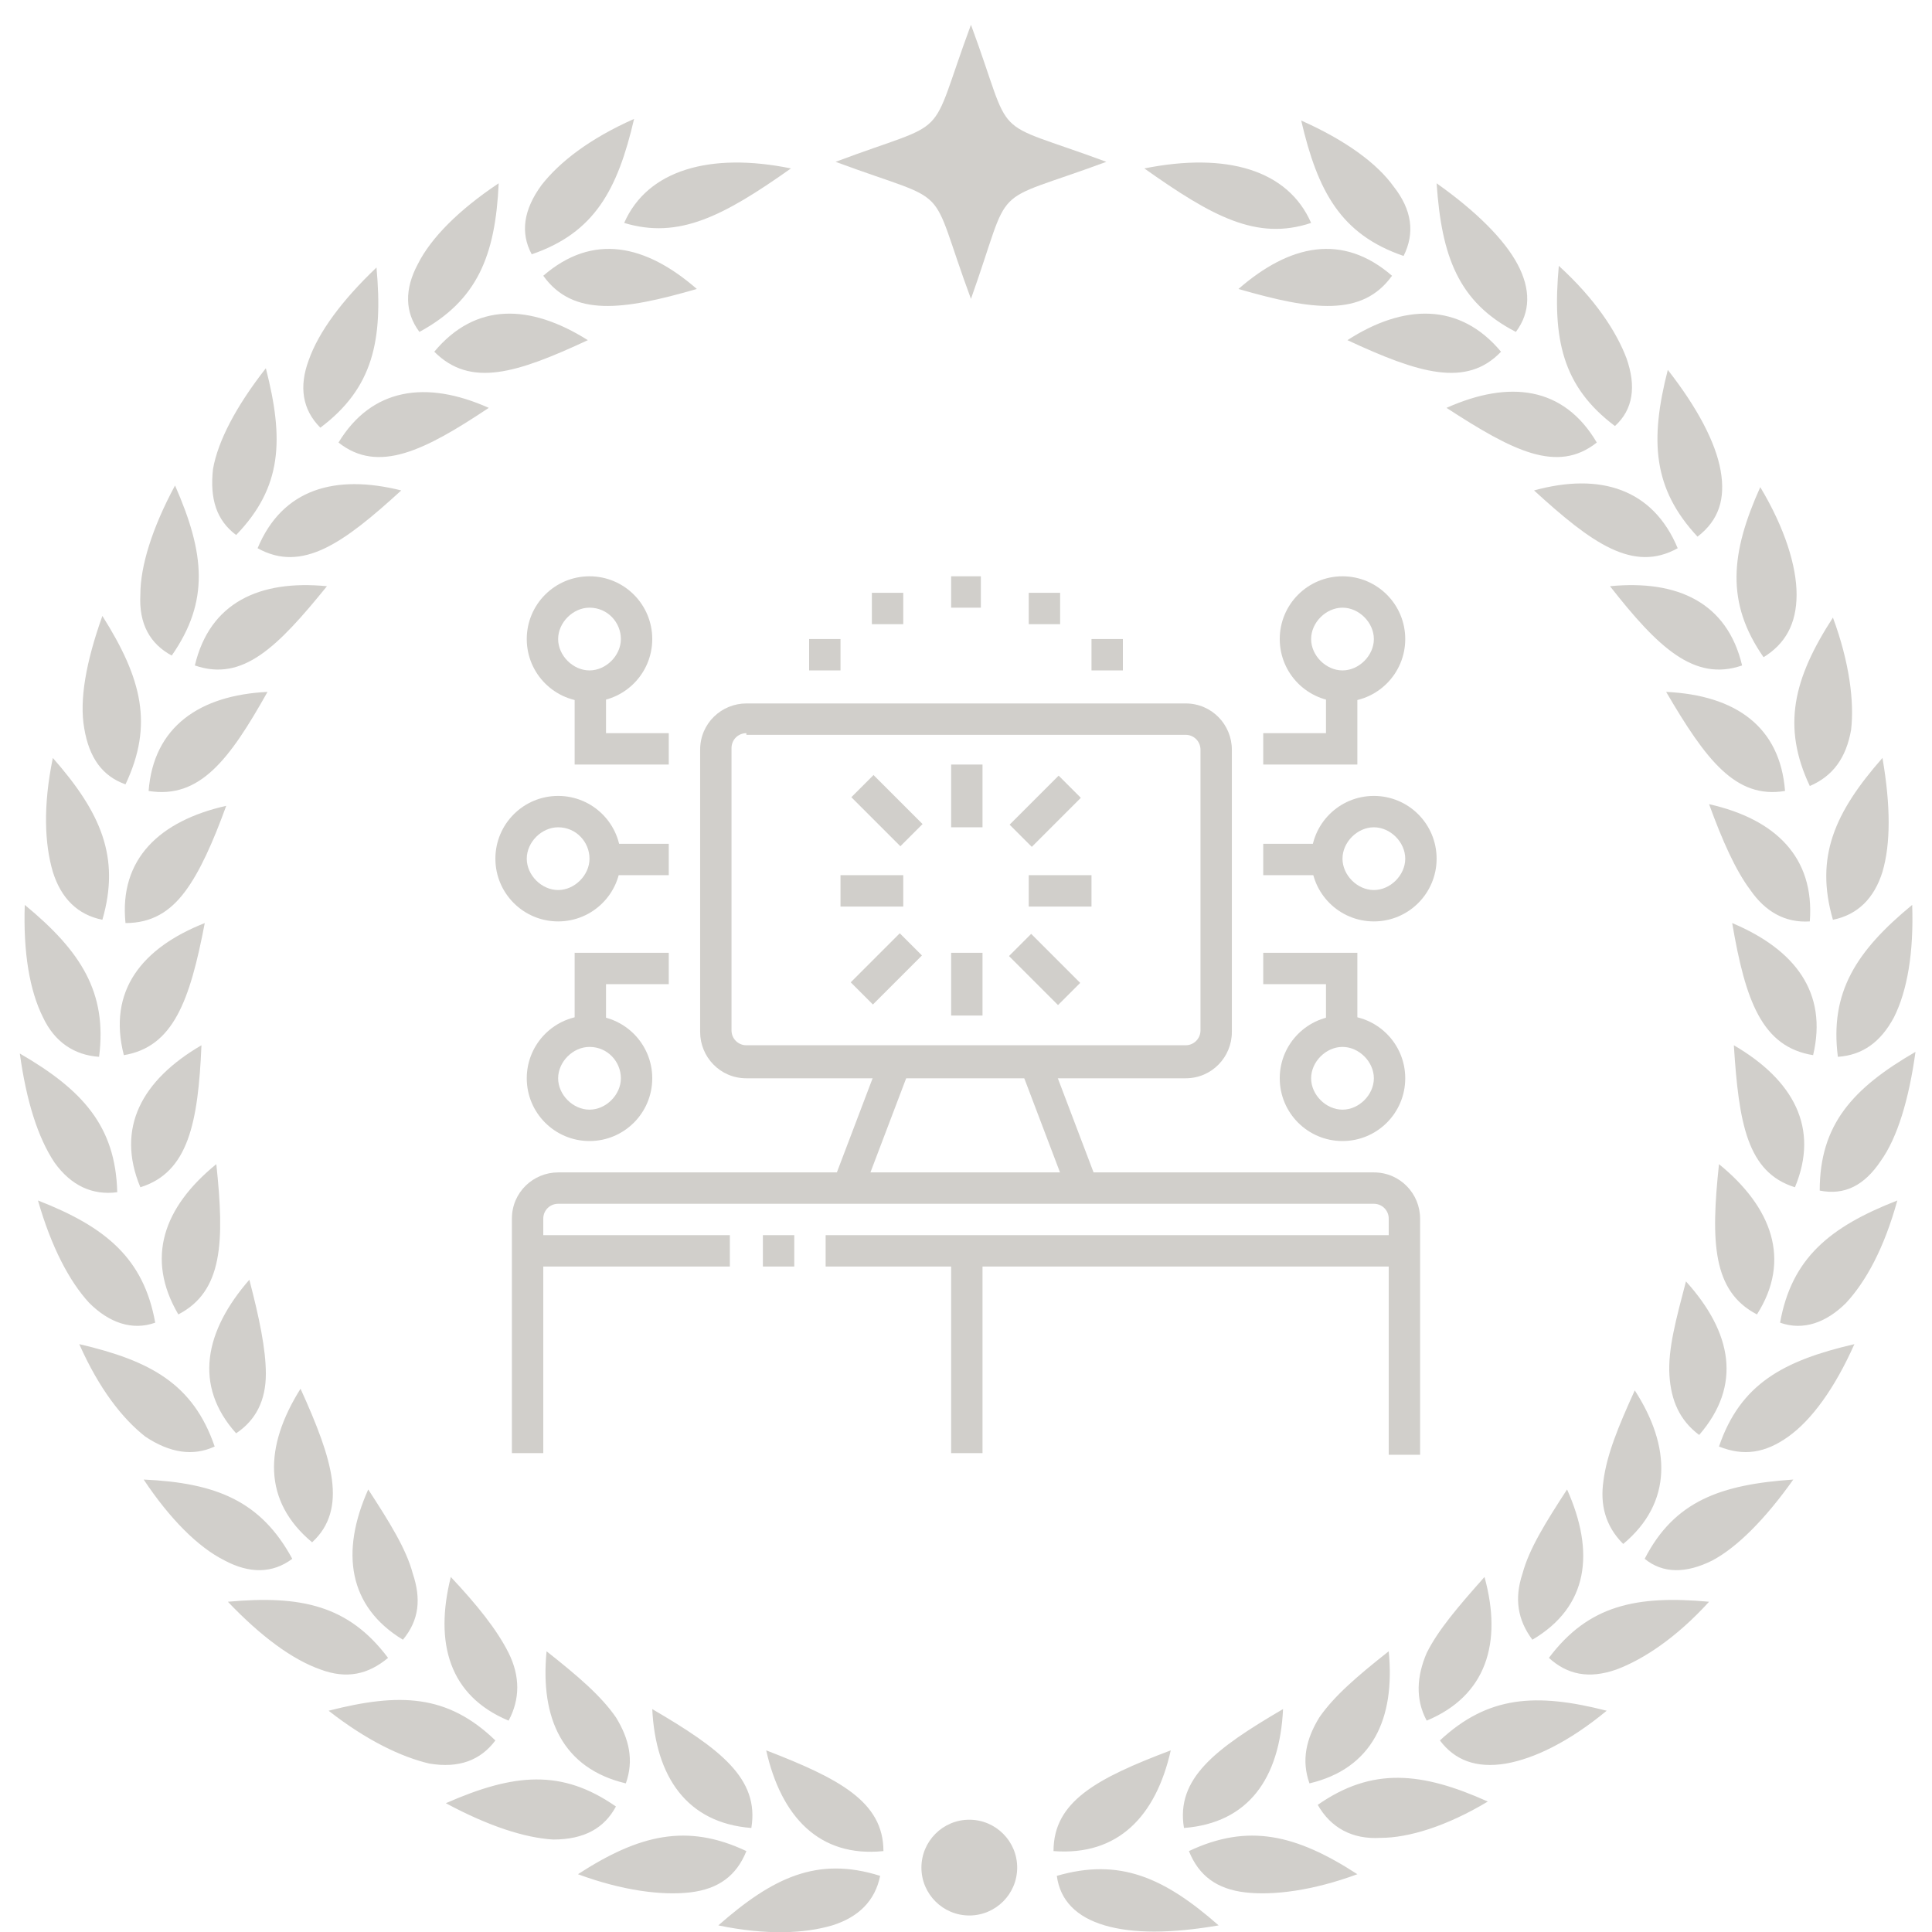 <?xml version="1.0" encoding="utf-8"?>
<!-- Generator: Adobe Illustrator 24.1.0, SVG Export Plug-In . SVG Version: 6.00 Build 0)  -->
<svg version="1.1" id="Calque_1" xmlns="http://www.w3.org/2000/svg" xmlns:xlink="http://www.w3.org/1999/xlink" x="0px" y="0px"
	 width="117px" height="117px" viewBox="0 0 117 117" style="enable-background:new 0 0 117 117;" xml:space="preserve">
<style type="text/css">
	.st0{fill:#D1CFCB;}
	.st1{display:none;}
	.st2{display:inline;fill:#D1CFCB;}
</style>
<g>
	<g>
		<g>
			<g>
				<path class="st0" d="M41.8,114.6c-1.7,0.2-4.1-0.1-6.8-1.1c3.7-2.4,6.6-3.1,10.2-1.4C44.6,113.6,43.5,114.4,41.8,114.6z
					 M37.3,109.4c-3.3-2.3-6.2-2-10.3-0.2c2.6,1.4,4.8,2.1,6.5,2.2C35.4,111.4,36.6,110.7,37.3,109.4z M30,105.4
					c-2.9-2.8-5.8-2.9-10.1-1.8c2.3,1.8,4.4,2.8,6.1,3.2C27.8,107.1,29.1,106.6,30,105.4z M23.5,100.4c-2.4-3.2-5.3-3.8-9.7-3.4
					c2,2.1,3.9,3.5,5.6,4.1C21,101.7,22.3,101.4,23.5,100.4z M17.7,94.4c-1.9-3.5-4.6-4.6-9-4.8c1.6,2.4,3.3,4.1,4.9,4.9
					C15.1,95.3,16.5,95.3,17.7,94.4z M13,87.6c-1.3-3.8-3.9-5.2-8.2-6.2c1.2,2.7,2.6,4.5,4,5.6C10.3,88,11.7,88.2,13,87.6z
					 M9.4,80.1c-0.7-3.9-3-5.8-7.1-7.4c0.8,2.8,1.9,4.9,3.1,6.2C6.6,80.1,8,80.6,9.4,80.1z M7.1,72.2C7,68.2,5,66,1.2,63.8
					c0.4,2.9,1.1,5.1,2.1,6.6C4.3,71.8,5.6,72.4,7.1,72.2z M6,64c0.5-3.9-1.1-6.4-4.5-9.2c-0.1,2.9,0.3,5.2,1.1,6.8
					C3.3,63.1,4.5,63.9,6,64z M6.2,55.7c1.1-3.8-0.1-6.5-3-9.8c-0.6,2.9-0.5,5.2,0,6.9C3.7,54.4,4.7,55.4,6.2,55.7z M7.6,47.5
					c1.7-3.6,1-6.4-1.4-10.2c-1,2.8-1.4,5.1-1.1,6.8C5.4,45.9,6.2,47,7.6,47.5z M10.4,39.7c2.3-3.3,2-6.2,0.2-10.3
					C9.2,32,8.5,34.3,8.5,36C8.4,37.8,9.1,39,10.4,39.7z M14.3,32.4c2.8-2.9,2.9-5.8,1.8-10.1c-1.8,2.3-2.9,4.4-3.2,6.1
					C12.7,30.2,13.1,31.5,14.3,32.4z M19.4,25.9c3.2-2.4,3.8-5.3,3.4-9.7c-2.1,2-3.5,3.9-4.1,5.6C18.1,23.4,18.3,24.8,19.4,25.9z
					 M25.4,20.1c3.5-1.9,4.6-4.6,4.8-9c-2.4,1.6-4.1,3.3-4.9,4.9C24.5,17.5,24.5,18.9,25.4,20.1z M32.2,15.4
					c3.8-1.3,5.2-3.9,6.2-8.2c-2.7,1.2-4.5,2.6-5.6,4C31.7,12.7,31.5,14.1,32.2,15.4z M39.5,103.5c0.2,4.1,2.1,6.9,6,7.2
					C46,107.7,43.6,105.9,39.5,103.5z M37.3,104c-0.9-1.3-2.3-2.5-4.2-4c-0.4,4.1,1,7.1,4.8,8C38.4,106.6,38.1,105.3,37.3,104z
					 M30.8,100.1c-0.7-1.4-1.9-2.9-3.5-4.6c-1,4-0.1,7.2,3.5,8.7C31.5,102.9,31.5,101.5,30.8,100.1z M53.3,113.6
					c-3.8-1.2-6.5,0.1-9.8,3c2.9,0.6,5.2,0.5,6.9,0C52,116.1,53,115.1,53.3,113.6z M46.4,106c0.9,4,3.2,6.5,7.1,6.1
					C53.5,109.1,50.8,107.7,46.4,106z M25,95.3c-0.4-1.5-1.4-3.1-2.7-5.1c-1.7,3.8-1.2,7.1,2.1,9.1C25.4,98.1,25.5,96.8,25,95.3z
					 M20.1,89.6c-0.2-1.5-0.9-3.3-1.9-5.5c-2.2,3.5-2.3,6.8,0.7,9.3C20,92.4,20.3,91.1,20.1,89.6z M16.1,83.2c0-1.5-0.4-3.4-1-5.7
					c-2.7,3.1-3.4,6.4-0.8,9.3C15.5,86,16.1,84.8,16.1,83.2z M13.1,70.5c-3.2,2.6-4.3,5.7-2.3,9.1C13.5,78.2,13.6,75.2,13.1,70.5z
					 M12.2,63.3c-3.6,2.1-5.2,5-3.7,8.6C11.4,71,12,68,12.2,63.3z M12.4,55.9c-3.8,1.5-5.9,4.1-4.9,8C10.5,63.4,11.5,60.6,12.4,55.9
					z M11.2,54c0.9-1.2,1.7-3,2.5-5.2c-4,0.9-6.5,3.2-6.1,7.1C9.2,55.9,10.3,55.2,11.2,54z M16.2,41.9c-4.1,0.2-6.9,2.1-7.2,6
					C12.1,48.4,13.9,46,16.2,41.9z M19.8,35.5c-4.1-0.4-7.1,1-8,4.8C14.7,41.3,16.8,39.2,19.8,35.5z M24.3,29.7
					c-4-1-7.2-0.1-8.7,3.5C18.3,34.7,20.8,32.9,24.3,29.7z M29.6,24.7c-3.8-1.7-7.1-1.2-9.1,2.1C22.9,28.7,25.7,27.3,29.6,24.7z
					 M35.6,20.6c-3.5-2.2-6.8-2.3-9.3,0.7C28.5,23.5,31.3,22.6,35.6,20.6z M42.2,17.5c-3.1-2.7-6.3-3.4-9.3-0.8
					C34.7,19.2,37.7,18.8,42.2,17.5z M47.9,10.2c-4.9-1-8.7,0.1-10.1,3.3C41.1,14.5,43.8,13.1,47.9,10.2z M71.7,110.7
					c3.9-0.3,5.8-3,6-7.2C73.6,105.9,71.2,107.7,71.7,110.7z M79.3,108c3.8-0.9,5.2-3.9,4.8-8c-1.9,1.5-3.3,2.7-4.2,4
					C79.1,105.3,78.8,106.6,79.3,108z M86.4,104.2c3.6-1.5,4.6-4.7,3.5-8.7c-1.6,1.8-2.8,3.2-3.5,4.6
					C85.8,101.5,85.7,102.9,86.4,104.2z M92.8,99.3c3.4-2,3.8-5.3,2.1-9.1c-1.3,2-2.3,3.6-2.7,5.1C91.7,96.8,91.9,98.1,92.8,99.3z
					 M98.3,93.5c3-2.5,2.9-5.9,0.7-9.3c-1,2.2-1.7,3.9-1.9,5.5C96.9,91.1,97.2,92.4,98.3,93.5z M102.9,86.9c2.6-3,2-6.2-0.8-9.3
					c-0.6,2.3-1.1,4.1-1,5.7C101.2,84.8,101.7,86,102.9,86.9z M106.4,79.6c2.1-3.3,0.9-6.5-2.3-9.1
					C103.6,75.2,103.7,78.2,106.4,79.6z M108.7,71.9c1.5-3.6-0.1-6.5-3.7-8.6C105.3,68,105.8,71,108.7,71.9z M109.8,63.9
					c0.9-3.8-1.1-6.4-4.9-8C105.7,60.6,106.7,63.4,109.8,63.9z M109.6,55.8c0.3-3.9-2.1-6.2-6.1-7.1c0.8,2.2,1.6,4,2.5,5.2
					C106.9,55.2,108.1,55.9,109.6,55.8z M108.1,47.9c-0.3-3.9-3-5.8-7.2-6C103.3,46,105.1,48.4,108.1,47.9z M105.5,40.3
					c-0.9-3.8-3.9-5.2-8-4.8C100.4,39.2,102.6,41.3,105.5,40.3z M101.6,33.2c-1.5-3.6-4.7-4.6-8.7-3.5
					C96.4,32.9,98.9,34.7,101.6,33.2z M96.7,26.8c-2-3.4-5.3-3.8-9.1-2.1C91.6,27.3,94.3,28.7,96.7,26.8z M90.9,21.3
					c-2.5-3-5.9-2.9-9.3-0.7C85.9,22.6,88.8,23.5,90.9,21.3z M84.3,16.7c-3-2.6-6.2-1.9-9.3,0.8C79.5,18.8,82.5,19.2,84.3,16.7z
					 M75.4,114.6c1.7,0.2,4.1-0.1,6.8-1.1c-3.7-2.4-6.6-3.1-10.2-1.4C72.6,113.6,73.7,114.4,75.4,114.6z M83.6,111.3
					c1.7,0,4-0.7,6.5-2.2c-4-1.8-7-2.1-10.3,0.2C80.6,110.7,81.9,111.4,83.6,111.3z M91.2,106.8c1.7-0.3,3.8-1.3,6.1-3.2
					c-4.3-1.1-7.2-0.9-10.1,1.8C88.1,106.6,89.4,107.1,91.2,106.8z M63.8,112.1c3.9,0.3,6.2-2.1,7.1-6.1
					C66.4,107.7,63.8,109.1,63.8,112.1z M66.9,116.6c1.7,0.5,4,0.5,6.9,0c-3.3-2.9-6-4.1-9.8-3C64.2,115.1,65.2,116.1,66.9,116.6z
					 M97.9,101.1c1.6-0.6,3.6-1.9,5.6-4.1c-4.4-0.4-7.3,0.2-9.7,3.4C94.9,101.4,96.2,101.7,97.9,101.1z M103.7,94.5
					c1.5-0.8,3.2-2.5,4.9-4.9c-4.4,0.3-7.2,1.3-9,4.8C100.7,95.3,102.1,95.3,103.7,94.5z M108.3,87c1.4-1,2.8-2.9,4-5.6
					c-4.3,1-6.9,2.4-8.2,6.2C105.6,88.2,106.9,88,108.3,87z M111.8,78.9c1.2-1.3,2.3-3.3,3.1-6.2c-4.1,1.6-6.4,3.5-7.1,7.4
					C109.2,80.6,110.6,80.1,111.8,78.9z M113.9,70.3c1-1.4,1.7-3.7,2.1-6.6c-3.8,2.2-5.8,4.4-5.8,8.4
					C111.7,72.4,112.9,71.8,113.9,70.3z M114.7,61.6c0.8-1.6,1.2-3.9,1.1-6.8c-3.4,2.8-5,5.3-4.5,9.2
					C112.8,63.9,113.9,63.1,114.7,61.6z M114,52.8c0.5-1.7,0.5-4,0-6.9c-2.9,3.3-4.1,6-3,9.8C112.5,55.4,113.5,54.4,114,52.8z
					 M112.1,44.2c0.2-1.7-0.1-4.1-1.1-6.8c-2.4,3.7-3.1,6.6-1.4,10.2C111,47,111.8,45.9,112.1,44.2z M108.8,36c0-1.7-0.7-4-2.2-6.5
					c-1.8,4-2.1,7,0.2,10.3C108.1,39,108.8,37.8,108.8,36z M104.2,28.5c-0.3-1.7-1.4-3.8-3.2-6.1c-1.1,4.3-0.9,7.2,1.8,10.1
					C104.1,31.5,104.5,30.2,104.2,28.5z M98.5,21.7c-0.6-1.6-1.9-3.6-4.1-5.6c-0.4,4.4,0.2,7.3,3.4,9.7
					C98.9,24.8,99.1,23.4,98.5,21.7z M91.9,16c-0.8-1.5-2.5-3.2-4.9-4.9c0.3,4.4,1.3,7.2,4.8,9C92.7,18.9,92.7,17.5,91.9,16z
					 M84.4,11.3c-1-1.4-2.9-2.8-5.6-4c1,4.3,2.4,6.9,6.2,8.2C85.7,14.1,85.5,12.7,84.4,11.3z M69.3,10.2c4.1,2.9,6.8,4.4,10.1,3.3
					C78,10.3,74.3,9.2,69.3,10.2z"/>
			</g>
		</g>
		<g>
			<path class="st0" d="M55.8,113.1c0-1.6,1.3-2.9,2.9-2.9c1.6,0,2.9,1.3,2.9,2.9c0,1.6-1.3,2.9-2.9,2.9
				C57.1,116,55.8,114.7,55.8,113.1z"/>
		</g>
	</g>
	<path class="st0" d="M58.8,18.1c-2.7-7.3-0.9-5.6-8.2-8.3c7.2-2.7,5.5-1,8.2-8.3c2.7,7.3,0.9,5.6,8.2,8.3
		C59.7,12.5,61.4,10.8,58.8,18.1z"/>
</g>
<g>
	<path class="st0" d="M86,88.1h-1.9V73.8c0-0.5-0.4-0.9-0.9-0.9H33.8c-0.5,0-0.9,0.4-0.9,0.9v14.2H31V73.8c0-1.6,1.3-2.8,2.8-2.8
		h49.4c1.6,0,2.8,1.3,2.8,2.8V88.1z"/>
	<rect x="31.9" y="74.8" class="st0" width="12.3" height="1.9"/>
	<rect x="46.2" y="74.8" class="st0" width="1.9" height="1.9"/>
	<rect x="50" y="74.8" class="st0" width="35.1" height="1.9"/>
	<rect x="57.6" y="75.7" class="st0" width="1.9" height="12.3"/>
	
		<rect x="48.7" y="67.2" transform="matrix(0.355 -0.935 0.935 0.355 -29.666 93.272)" class="st0" width="8.1" height="1.9"/>
	<path class="st0" d="M35.7,42.5c-2.1,0-3.8-1.7-3.8-3.8c0-2.1,1.7-3.8,3.8-3.8c2.1,0,3.8,1.7,3.8,3.8
		C39.5,40.8,37.8,42.5,35.7,42.5z M35.7,36.8c-1,0-1.9,0.9-1.9,1.9c0,1,0.9,1.9,1.9,1.9c1,0,1.9-0.9,1.9-1.9
		C37.6,37.7,36.8,36.8,35.7,36.8z"/>
	<polygon class="st0" points="40.5,46.3 34.8,46.3 34.8,41.6 36.7,41.6 36.7,44.4 40.5,44.4 	"/>
	<path class="st0" d="M35.7,69.1c-2.1,0-3.8-1.7-3.8-3.8c0-2.1,1.7-3.8,3.8-3.8c2.1,0,3.8,1.7,3.8,3.8
		C39.5,67.4,37.8,69.1,35.7,69.1z M35.7,63.4c-1,0-1.9,0.9-1.9,1.9c0,1,0.9,1.9,1.9,1.9c1,0,1.9-0.9,1.9-1.9
		C37.6,64.3,36.8,63.4,35.7,63.4z"/>
	<path class="st0" d="M33.8,55.8c-2.1,0-3.8-1.7-3.8-3.8c0-2.1,1.7-3.8,3.8-3.8s3.8,1.7,3.8,3.8C37.6,54.1,35.9,55.8,33.8,55.8z
		 M33.8,50.1c-1,0-1.9,0.9-1.9,1.9c0,1,0.9,1.9,1.9,1.9c1,0,1.9-0.9,1.9-1.9C35.7,51,34.9,50.1,33.8,50.1z"/>
	<rect x="36.7" y="51.1" class="st0" width="3.8" height="1.9"/>
	<polygon class="st0" points="36.7,62.4 34.8,62.4 34.8,57.7 40.5,57.7 40.5,59.6 36.7,59.6 	"/>
	<path class="st0" d="M81.3,42.5c-2.1,0-3.8-1.7-3.8-3.8c0-2.1,1.7-3.8,3.8-3.8c2.1,0,3.8,1.7,3.8,3.8
		C85.1,40.8,83.4,42.5,81.3,42.5z M81.3,36.8c-1,0-1.9,0.9-1.9,1.9c0,1,0.9,1.9,1.9,1.9s1.9-0.9,1.9-1.9
		C83.2,37.7,82.3,36.8,81.3,36.8z"/>
	<polygon class="st0" points="82.2,46.3 76.5,46.3 76.5,44.4 80.3,44.4 80.3,41.6 82.2,41.6 	"/>
	<path class="st0" d="M81.3,69.1c-2.1,0-3.8-1.7-3.8-3.8c0-2.1,1.7-3.8,3.8-3.8c2.1,0,3.8,1.7,3.8,3.8
		C85.1,67.4,83.4,69.1,81.3,69.1z M81.3,63.4c-1,0-1.9,0.9-1.9,1.9c0,1,0.9,1.9,1.9,1.9s1.9-0.9,1.9-1.9
		C83.2,64.3,82.3,63.4,81.3,63.4z"/>
	<path class="st0" d="M83.2,55.8c-2.1,0-3.8-1.7-3.8-3.8c0-2.1,1.7-3.8,3.8-3.8S87,49.9,87,52C87,54.1,85.3,55.8,83.2,55.8z
		 M83.2,50.1c-1,0-1.9,0.9-1.9,1.9c0,1,0.9,1.9,1.9,1.9s1.9-0.9,1.9-1.9C85.1,51,84.2,50.1,83.2,50.1z"/>
	<rect x="76.5" y="51.1" class="st0" width="3.8" height="1.9"/>
	<polygon class="st0" points="59.4,34.9 57.6,34.9 57.6,36.8 59.4,36.8 59.4,34.9 	"/>
	<polygon class="st0" points="64.2,35.9 62.3,35.9 62.3,37.8 64.2,37.8 64.2,35.9 	"/>
	<polygon class="st0" points="68,38.7 66.1,38.7 66.1,40.6 68,40.6 68,38.7 	"/>
	<polygon class="st0" points="54.7,35.9 52.8,35.9 52.8,37.8 54.7,37.8 54.7,35.9 	"/>
	<polygon class="st0" points="50.9,38.7 49,38.7 49,40.6 50.9,40.6 50.9,38.7 	"/>
	<polygon class="st0" points="82.2,62.4 80.3,62.4 80.3,59.6 76.5,59.6 76.5,57.7 82.2,57.7 	"/>
	<rect x="57.6" y="46.3" class="st0" width="1.9" height="3.8"/>
	<rect x="57.6" y="57.7" class="st0" width="1.9" height="3.8"/>
	<rect x="62.3" y="53" class="st0" width="3.8" height="1.9"/>
	<rect x="50.9" y="53" class="st0" width="3.8" height="1.9"/>
	
		<rect x="61.2" y="48.2" transform="matrix(0.707 -0.707 0.707 0.707 -16.205 59.132)" class="st0" width="4.2" height="1.9"/>
	<path class="st0" d="M71.8,65.3H45.2c-1.6,0-2.8-1.3-2.8-2.8V45.4c0-1.6,1.3-2.8,2.8-2.8h26.6c1.6,0,2.8,1.3,2.8,2.8v17.1
		C74.6,64,73.4,65.3,71.8,65.3z M45.2,44.4c-0.5,0-0.9,0.4-0.9,0.9v17.1c0,0.5,0.4,0.9,0.9,0.9h26.6c0.5,0,0.9-0.4,0.9-0.9V45.4
		c0-0.5-0.4-0.9-0.9-0.9H45.2z"/>
	<rect x="52.8" y="47" transform="matrix(0.707 -0.707 0.707 0.707 -19.002 52.379)" class="st0" width="1.9" height="4.2"/>
	
		<rect x="62.3" y="56.6" transform="matrix(0.707 -0.707 0.707 0.707 -22.959 61.927)" class="st0" width="1.9" height="4.2"/>
	
		<rect x="51.6" y="57.7" transform="matrix(0.707 -0.707 0.707 0.707 -25.756 55.175)" class="st0" width="4.2" height="1.9"/>
	<rect x="63.2" y="64.1" transform="matrix(0.935 -0.355 0.355 0.935 -20.025 27.258)" class="st0" width="1.9" height="8.1"/>
</g>
<g class="st1">
	<rect x="69.9" y="72.4" class="st2" width="1.9" height="4.7"/>
	<path class="st2" d="M34.8,77.2h-1.9V48.9c0-2.8,2.1-5,4.7-5h24.7v1.9H37.6c-1.6,0-2.8,1.4-2.8,3.1V77.2z"/>
	<path class="st2" d="M68.9,83.8H35.7c-3.5,0-5.7-1.9-5.7-4.7v-2.8h44.6v1.9C74.6,81.3,72.1,83.8,68.9,83.8z M31.9,78.1v0.9
		c0,2.6,2.7,2.8,3.8,2.8h33.2c2.1,0,3.8-1.7,3.8-3.8H31.9z"/>
	<rect x="62.3" y="77.2" class="st2" width="1.9" height="2.8"/>
	<rect x="66.1" y="77.2" class="st2" width="1.9" height="2.8"/>
	<rect x="58.5" y="77.2" class="st2" width="1.9" height="2.8"/>
	<path class="st2" d="M40.5,61c-2.1,0-3.8-1.7-3.8-3.8c0-2.1,1.7-3.8,3.8-3.8c2.1,0,3.8,1.7,3.8,3.8C44.3,59.3,42.6,61,40.5,61z
		 M40.5,55.3c-1,0-1.9,0.9-1.9,1.9c0,1,0.9,1.9,1.9,1.9c1,0,1.9-0.9,1.9-1.9C42.4,56.2,41.5,55.3,40.5,55.3z"/>
	<path class="st2" d="M50.9,72.4c-2.1,0-3.8-1.7-3.8-3.8c0-2.1,1.7-3.8,3.8-3.8s3.8,1.7,3.8,3.8C54.7,70.7,53,72.4,50.9,72.4z
		 M50.9,66.7c-1,0-1.9,0.9-1.9,1.9s0.9,1.9,1.9,1.9c1,0,1.9-0.9,1.9-1.9S51.9,66.7,50.9,66.7z"/>
	<path class="st2" d="M68.9,61c-2.6,0-4.7-2.1-4.7-4.7c0-2.6,2.1-4.7,4.7-4.7s4.7,2.1,4.7,4.7C73.7,58.9,71.6,61,68.9,61z
		 M68.9,53.4c-1.6,0-2.8,1.3-2.8,2.8c0,1.6,1.3,2.8,2.8,2.8c1.6,0,2.8-1.3,2.8-2.8C71.8,54.7,70.5,53.4,68.9,53.4z"/>
	<path class="st2" d="M68.9,70.5c-6.8,0-12.3-5.5-12.3-12.3s5.5-12.3,12.3-12.3c6.8,0,12.3,5.5,12.3,12.3S75.8,70.5,68.9,70.5z
		 M68.9,47.7c-5.8,0-10.4,4.7-10.4,10.4s4.7,10.4,10.4,10.4s10.4-4.7,10.4-10.4S74.7,47.7,68.9,47.7z"/>
	<path class="st2" d="M83.6,65l-1.7-0.8c0.2-0.5,0.4-1,0.6-1.5l1.8,0.6C84.1,63.9,83.8,64.5,83.6,65z"/>
	<path class="st2" d="M84.8,61L83,60.8c0.1-0.8,0.2-2,0.2-2.6c0-2.7-0.8-5.4-2.2-7.7l1.6-1c1.7,2.6,2.5,5.6,2.5,8.7
		C85.1,59.1,84.9,60.6,84.8,61z"/>
	<rect x="44.7" y="58" transform="matrix(0.737 -0.676 0.676 0.737 -30.514 47.411)" class="st2" width="1.9" height="9.8"/>
	
		<rect x="52.8" y="64.4" transform="matrix(0.836 -0.549 0.549 0.836 -26.683 41.591)" class="st2" width="6.6" height="1.9"/>
	<rect x="61.1" y="59" transform="matrix(0.823 -0.568 0.568 0.823 -22.763 46.786)" class="st2" width="5.2" height="1.9"/>
	<polygon class="st2" points="39.5,40.1 37.6,40.1 37.6,42 39.5,42 39.5,40.1 	"/>
	<polygon class="st2" points="43.3,40.1 41.4,40.1 41.4,42 43.3,42 43.3,40.1 	"/>
	<polygon class="st2" points="47.1,40.1 45.2,40.1 45.2,42 47.1,42 47.1,40.1 	"/>
	<rect x="66.1" y="35.4" class="st2" width="1.9" height="6.6"/>
	<rect x="79.7" y="43" transform="matrix(0.707 -0.707 0.707 0.707 -6.739 71.675)" class="st2" width="6.9" height="1.9"/>
	<rect x="72.2" y="38.7" transform="matrix(0.372 -0.928 0.928 0.372 10.663 95.06)" class="st2" width="6.7" height="1.9"/>
	<path class="st2" d="M83.2,82.9c-1.3,0-2.4-0.6-3.1-1.7l-8-11.8l1.6-1.1l8,11.8c0.4,0.5,0.9,0.8,1.6,0.8c1,0,1.9-0.9,1.9-1.9
		c0-0.4-0.1-0.8-0.3-1.1l-8-11.8l1.6-1.1l8,11.8c0.4,0.6,0.7,1.4,0.7,2.1C87,81.2,85.3,82.9,83.2,82.9z"/>
	<rect x="31.9" y="85.7" class="st2" width="18" height="1.9"/>
	<rect x="51.9" y="85.7" class="st2" width="1.9" height="1.9"/>
</g>
<g class="st1">
	<path class="st2" d="M65.1,61.5h-1.9V49.1H67c0,0-0.1-0.1-0.1-0.1c-0.8-0.7-3.5-3.2-4.6-4.2c-0.5-0.5-1.5-0.5-2,0
		c-1,0.9-3.6,3.3-4.7,4.4l3.8,0v6.6h-1.9V51h-1.9c-1,0-1.9-0.9-1.9-1.9c0-0.5,0.3-1,0.5-1.3c1.1-1.1,3.5-3.3,4.8-4.5
		c1.3-1.1,3.3-1.1,4.6,0c0.8,0.8,3.7,3.5,4.5,4.2c0.1,0.1,0.8,0.7,0.8,1.6c0,1-0.9,1.9-1.9,1.9h-1.9V61.5z"/>
	<path class="st2" d="M79.4,51h-1.9V39.6h3.8c0,0-0.1-0.1-0.1-0.1c-0.8-0.7-3.5-3.2-4.6-4.2c-0.5-0.5-1.5-0.5-2,0
		c-1,0.9-3.6,3.3-4.7,4.4l3.8,0v7.6h-1.9v-5.7h-1.9c-1,0-1.9-0.9-1.9-1.9c0-0.5,0.3-1,0.5-1.3c1.1-1.1,3.5-3.3,4.8-4.5
		c1.3-1.1,3.3-1.1,4.6,0c0.8,0.8,3.7,3.5,4.5,4.2c0.1,0.1,0.8,0.7,0.8,1.6c0,1-0.9,1.9-1.9,1.9h-1.9V51z"/>
	<rect x="71.8" y="52.9" class="st2" width="1.9" height="1.9"/>
	<rect x="71.8" y="49.1" class="st2" width="1.9" height="1.9"/>
	<rect x="65.1" y="84.3" class="st2" width="1.9" height="4.7"/>
	<rect x="53.3" y="70.6" transform="matrix(0.18 -0.984 0.984 0.18 -30.992 116.252)" class="st2" width="1.9" height="12.3"/>
	<path class="st2" d="M49,67.3l-1.9-0.2L49,48.6c0.2-2.5,2.1-5.2,5.7-5.2v1.9c-2.6,0-3.7,1.9-3.8,3.5L49,67.3z"/>
	<rect x="68" y="43.4" class="st2" width="4.7" height="1.9"/>
	<rect x="57.6" y="57.7" class="st2" width="1.9" height="1.9"/>
	<rect x="39.5" y="39.6" class="st2" width="1.9" height="4.7"/>
	<rect x="39.5" y="48.2" class="st2" width="1.9" height="4.7"/>
	<rect x="42.4" y="45.3" class="st2" width="4.7" height="1.9"/>
	<rect x="33.8" y="45.3" class="st2" width="4.7" height="1.9"/>
	<polygon class="st2" points="69.9,64.3 68,64.3 68,66.2 69.9,66.2 69.9,64.3 	"/>
	<polygon class="st2" points="69.9,60.5 68,60.5 68,62.4 69.9,62.4 69.9,60.5 	"/>
	<polygon class="st2" points="69.9,56.7 68,56.7 68,58.6 69.9,58.6 69.9,56.7 	"/>
	<rect x="57.6" y="61.5" class="st2" width="1.9" height="1.9"/>
	<path class="st2" d="M66.1,85.2c-0.1,0-0.2,0-0.3,0l-33.3-6.7c-0.9-0.2-1.5-1-1.5-1.9c0-0.7,0.4-1.3,1-1.7l15.2-8.5
		c0.2-0.2,0.6-0.2,0.9-0.2c0.1,0,0.2,0,0.3,0L80.6,71c0.9,0.1,1.6,0.9,1.6,1.9c0,0.6-0.3,1.2-0.8,1.5L67.2,84.9
		C66.9,85.1,66.5,85.2,66.1,85.2z M48,68.1l-15.2,8.6l33.2,6.6l14.2-10.4L48,68.1z M80.3,72.9C80.3,72.9,80.3,72.9,80.3,72.9h0.9
		H80.3z"/>
	<path class="st2" d="M66.1,90c-0.1,0-0.2,0-0.3,0l-33.3-6.7c-0.9-0.2-1.5-1-1.5-1.9v-4.7h1.9v4.7l33.2,6.6l14.2-10.4l0-4.9
		l3.7-23.4c0-0.2,0-0.4,0-0.5c0-0.9-0.4-1.8-1-2.4c-0.6-0.6-1.5-1-2.4-1h0h-2.3v-1.9h2.2h0c1.4,0,2.8,0.6,3.8,1.6
		c1,1,1.6,2.4,1.6,3.8c0,0.3,0,0.6-0.1,0.8L82.2,73v4.7c0,0.6-0.3,1.2-0.8,1.5L67.2,89.6C66.9,89.8,66.5,90,66.1,90z"/>
</g>
</svg>
